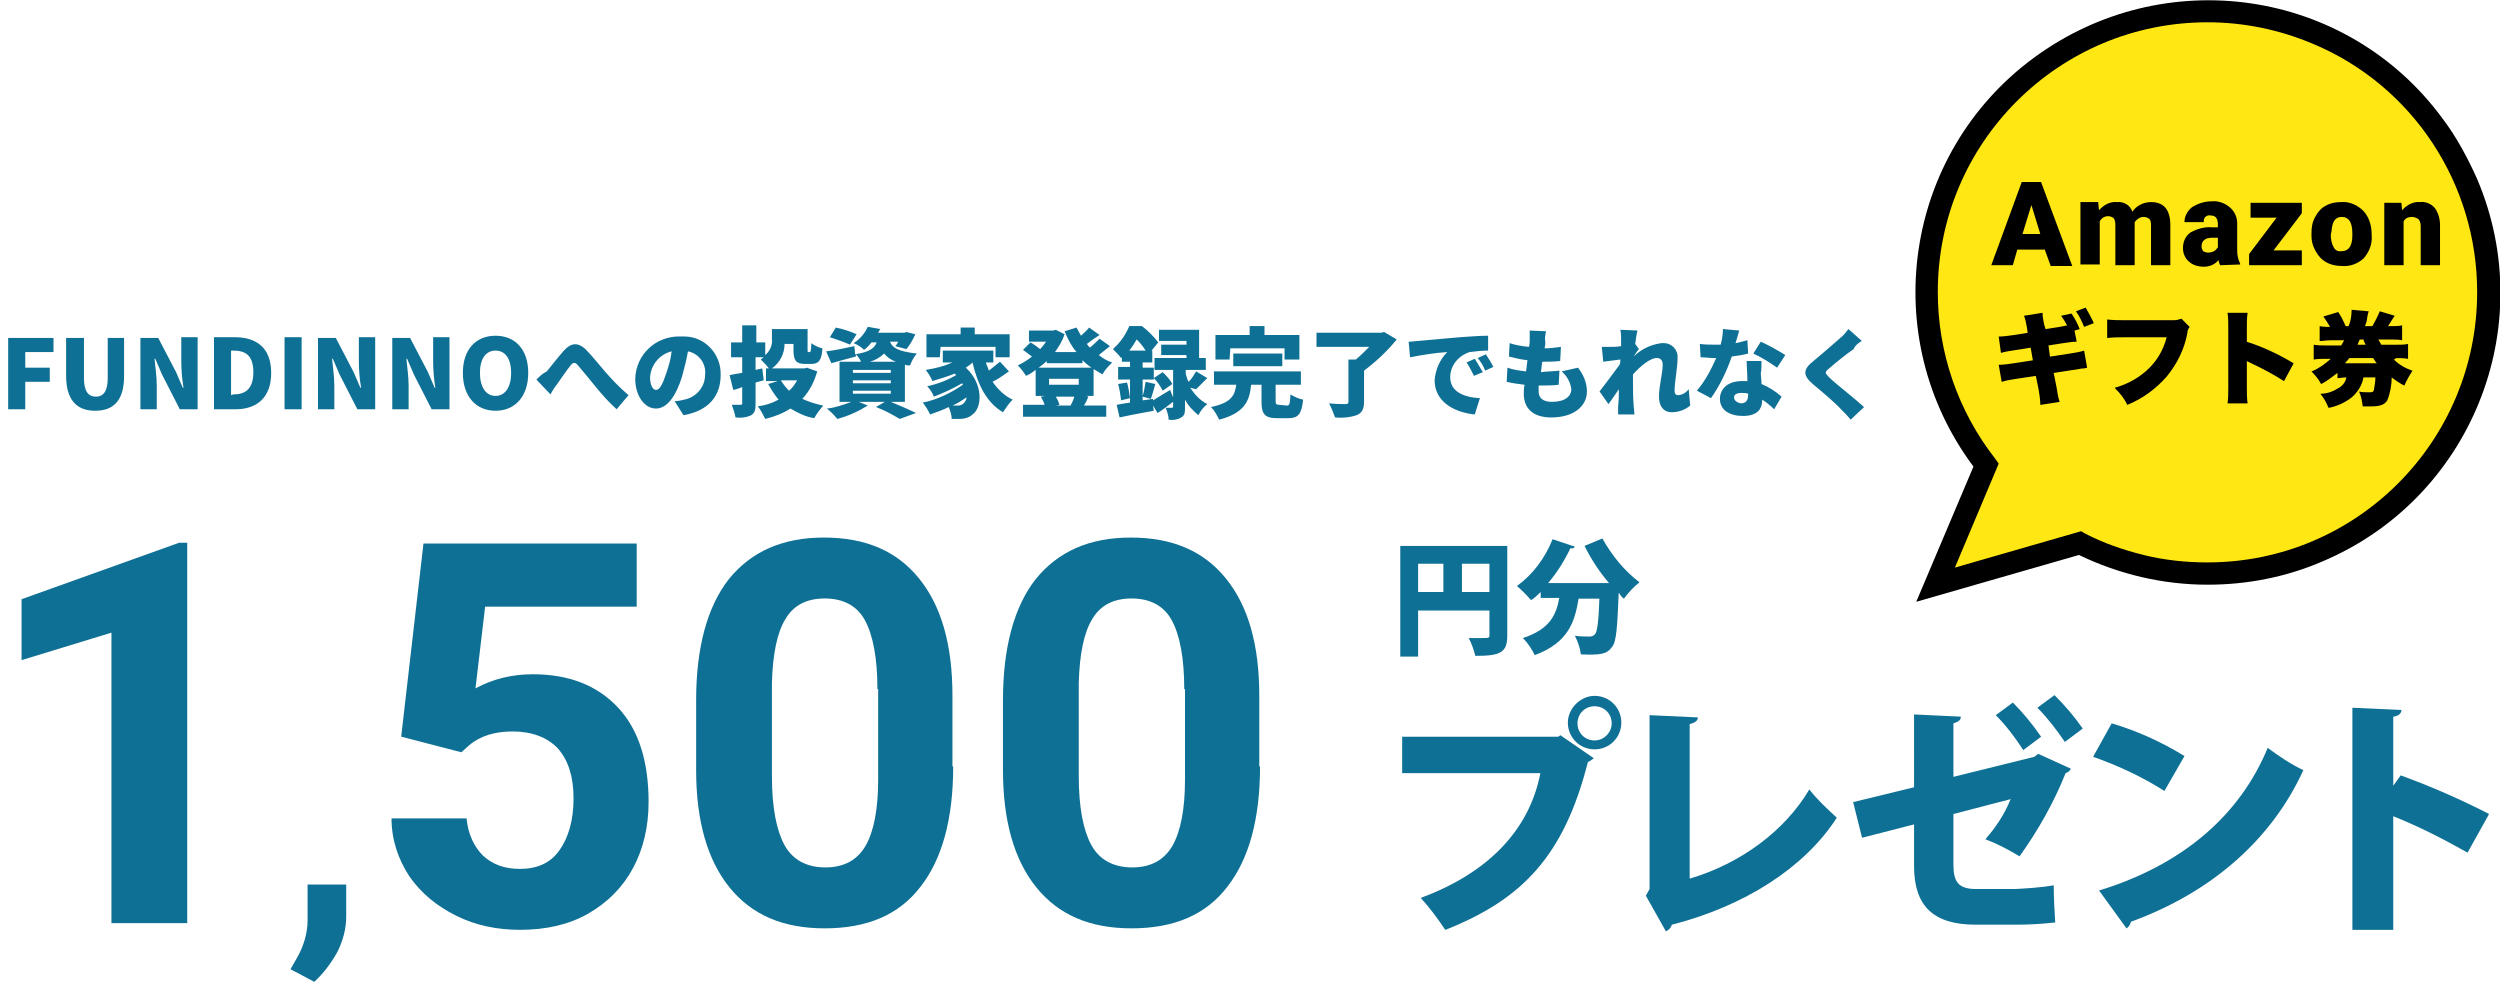 <?xml version="1.0" encoding="utf-8"?>
<!-- Generator: Adobe Illustrator 26.2.1, SVG Export Plug-In . SVG Version: 6.00 Build 0)  -->
<svg version="1.1" id="レイヤー_1" xmlns="http://www.w3.org/2000/svg" xmlns:xlink="http://www.w3.org/1999/xlink" x="0px"
	 y="0px" viewBox="0 0 336.5 132.9" style="enable-background:new 0 0 336.5 132.9;" xml:space="preserve">
<style type="text/css">
	.st0{clip-path:url(#SVGID_00000034774606014787879860000010414151371554575284_);}
	.st1{fill:#0F7095;}
	.st2{enable-background:new    ;}
	.st3{fill:#FFE713;}
</style>
<g transform="translate(0 1.5)">
	<g transform="translate(0 29.589)">
		<g transform="translate(0 39.966)">
			<g transform="translate(0 0)">
				<g>
					<defs>
						<rect id="SVGID_1_" y="0" width="335" height="61.9"/>
					</defs>
					<clipPath id="SVGID_00000024700805400138706530000004874722452405054616_">
						<use xlink:href="#SVGID_1_"  style="overflow:visible;"/>
					</clipPath>
					<g style="clip-path:url(#SVGID_00000024700805400138706530000004874722452405054616_);">
						<g transform="translate(188.478 1.525)">
							<path class="st1" d="M14.4,0.9V13c0,2.3-1,2.7-4.3,2.7c-0.2-0.8-0.5-1.7-0.9-2.4c0.6,0,1.3,0,1.8,0c0.9,0,1,0,1-0.4V9.6H2.4
								v6.2H0V0.9H14.4z M2.4,7.1h3.4V3.3H2.4V7.1z M8.3,7.1h3.7V3.3H8.3V7.1z"/>
							<path class="st1" d="M28.1,5.9c-1.3-1.5-2.4-3.2-3.3-5l2.4-1c1.3,2.3,2.9,4.3,5,5.9c-0.8,0.6-1.5,1.4-2.1,2.2
								c-0.3-0.2-0.5-0.5-0.7-0.8c-0.2,4.7-0.3,6.6-0.9,7.3c-0.7,1-1.6,1.1-4.2,1c-0.1-0.9-0.4-1.7-0.8-2.5c0.8,0.1,1.6,0.1,2,0.1
								c0.3,0,0.5-0.1,0.7-0.3c0.3-0.3,0.5-1.7,0.6-4.8h-2.8c-0.5,3-1.3,5.9-5.9,7.6c-0.4-0.8-0.9-1.6-1.6-2.3
								c3.7-1.2,4.5-3.2,4.9-5.4h-2.5V7.1c-0.4,0.4-0.8,0.8-1.3,1.1c-0.6-0.7-1.2-1.3-1.9-1.9c2.2-1.6,3.8-3.8,4.8-6.3l3,1
								c-0.1,0.2-0.3,0.3-0.6,0.2c-0.8,1.7-1.8,3.3-3,4.7h7.5L28.1,5.9z"/>
						</g>
						<g transform="translate(188.732 22.508)">
							<path class="st1" d="M0,5.6h21l0.3-0.2l4.5,3.1C25.5,8.7,25.3,8.9,25,9c-3.2,12.6-8.8,18.5-19.2,22.6c-1-1.5-2.1-3-3.3-4.3
								c8.9-3.3,14.6-9,16.1-16.8H0V5.6z M25.9,0.1c2,0,3.6,1.6,3.6,3.6s-1.6,3.6-3.6,3.6c-2,0-3.6-1.6-3.6-3.6l0,0
								C22.3,1.8,24,0.1,25.9,0.1 M28.2,3.8c0-1.3-1-2.3-2.3-2.3s-2.3,1-2.3,2.3c0,1.3,1,2.3,2.3,2.3S28.2,5,28.2,3.8
								C28.2,3.8,28.2,3.8,28.2,3.8"/>
							<path class="st1" d="M38.7,24.7c6.8-2,12.8-6.4,16.1-12c1.1,1.4,2.4,2.6,3.7,3.8c-4.3,6.7-12.4,11.9-22.2,14.4
								c-0.1,0.4-0.4,0.7-0.8,0.9L32.8,27l0.5-0.9V2.7L39.8,3c0,0.4-0.3,0.7-1.1,0.9L38.7,24.7z"/>
							<path class="st1" d="M90,9.9c-0.1,0.3-0.4,0.5-0.7,0.6c-1.6,4-3.7,7.7-6.2,11.2c-1.5-0.9-3-1.7-4.6-2.3
								c1.4-1.6,2.6-3.4,3.4-5.4l-7.7,2v6.8c0,2.4,0.7,3.3,3.1,3.3h5.2c1.7-0.1,3.5-0.2,5.2-0.5c0,1.5,0.1,3.6,0.2,5
								c-1.8,0.2-3.5,0.3-5.3,0.3h-5.4c-5.8,0-8.3-2.6-8.3-7.9v-5.6l-7,1.8l-1.2-4.8l8.2-2V2.6l6.3,0.3c0,0.5-0.4,0.7-1,0.9V11
								l10.9-2.7l0.5-0.4L90,9.9z M82.2,1c1.4,1.4,2.7,3,3.8,4.6l-2.4,1.8c-1.1-1.7-2.3-3.3-3.7-4.7L82.2,1z M87.8,0
								c1.4,1.4,2.7,2.9,3.8,4.5l-2.4,1.8c-1.1-1.6-2.3-3.2-3.7-4.6L87.8,0z"/>
							<path class="st1" d="M95.5,3.8c3.4,1,6.7,2.5,9.8,4.4l-2.7,4.7c-3-1.9-6.2-3.4-9.6-4.6L95.5,3.8z M93.8,26.3
								c11.1-3.4,18.9-10,22.7-19.2c1.5,1.1,3.1,2.2,4.8,3c-4.2,9.2-12.2,16.4-23.2,20.4c-0.1,0.4-0.3,0.7-0.6,0.9L93.8,26.3z"/>
							<path class="st1" d="M143.4,21.2c-3.2-1.8-6.5-3.5-10-4.9v15.3h-5.5V1.7l6.6,0.3c0,0.4-0.3,0.8-1.1,0.9v9.3l1-1.4
								c4.1,1.5,8,3.2,11.9,5.2L143.4,21.2z"/>
						</g>
						<g class="st2">
							<path class="st1" d="M25.2,53.2H15V14.1L2.9,17.8V9.6L24.1,2h1.1V53.2z"/>
						</g>
						<g class="st2">
							<path class="st1" d="M42.3,61.1l-3.2-1.7l0.8-1.4c1-1.7,1.5-3.5,1.5-5.2v-4.8h5.2l0,4.3c0,1.6-0.4,3.2-1.2,4.8
								C44.5,58.7,43.5,60,42.3,61.1z"/>
						</g>
						<g class="st2">
							<path class="st1" d="M54,28.1l3-26h28.7v8.5H65.3l-1.3,11c2.4-1.3,5-1.9,7.7-1.9c4.9,0,8.7,1.5,11.5,4.5
								c2.8,3,4.1,7.3,4.1,12.7c0,3.3-0.7,6.3-2.1,8.9c-1.4,2.6-3.4,4.6-6,6.1s-5.7,2.2-9.2,2.2c-3.1,0-6-0.6-8.6-1.9
								c-2.6-1.3-4.7-3-6.3-5.3c-1.5-2.3-2.4-4.9-2.4-7.8h10.1c0.2,2.1,1,3.8,2.2,5c1.3,1.2,2.9,1.8,5,1.8c2.3,0,4.1-0.8,5.3-2.5
								c1.2-1.7,1.9-4,1.9-7c0-2.9-0.7-5.1-2.1-6.7c-1.4-1.5-3.5-2.3-6.1-2.3c-2.4,0-4.4,0.6-5.9,1.9l-1,0.9L54,28.1z"/>
							<path class="st1" d="M128.3,32.1c0,7.1-1.5,12.5-4.4,16.2c-2.9,3.8-7.2,5.6-12.9,5.6c-5.6,0-9.8-1.8-12.8-5.5
								s-4.5-9-4.5-15.8v-9.4c0-7.1,1.5-12.6,4.4-16.3c3-3.7,7.2-5.6,12.8-5.6c5.6,0,9.8,1.8,12.8,5.5s4.5,8.9,4.5,15.8V32.1z
								 M118.1,21.7c0-4.2-0.6-7.3-1.7-9.3s-3-2.9-5.4-2.9c-2.4,0-4.2,0.9-5.3,2.8c-1.1,1.8-1.7,4.7-1.8,8.6v12.5
								c0,4.2,0.6,7.3,1.7,9.3c1.1,2,3,3,5.5,3c2.5,0,4.3-1,5.4-2.9c1.1-1.9,1.7-4.9,1.7-8.9V21.7z"/>
							<path class="st1" d="M169.6,32.1c0,7.1-1.5,12.5-4.4,16.2c-2.9,3.8-7.2,5.6-12.9,5.6c-5.6,0-9.8-1.8-12.8-5.5
								s-4.5-9-4.5-15.8v-9.4c0-7.1,1.5-12.6,4.4-16.3c3-3.7,7.2-5.6,12.8-5.6c5.6,0,9.8,1.8,12.8,5.5s4.5,8.9,4.5,15.8V32.1z
								 M159.4,21.7c0-4.2-0.6-7.3-1.7-9.3s-3-2.9-5.4-2.9c-2.4,0-4.2,0.9-5.3,2.8c-1.1,1.8-1.7,4.7-1.8,8.6v12.5
								c0,4.2,0.6,7.3,1.7,9.3c1.1,2,3,3,5.5,3c2.5,0,4.3-1,5.4-2.9c1.1-1.9,1.7-4.9,1.7-8.9V21.7z"/>
						</g>
					</g>
				</g>
			</g>
		</g>
		<path class="st1" d="M1.1,24h2.3v-3.7h3.3v-1.9H3.4v-2.1h3.8v-1.9H1.1V24z M12.8,24.2c2.6,0,3.9-1.5,3.9-4.7v-5.1h-2.2v5.4
			c0,1.8-0.6,2.5-1.6,2.5s-1.6-0.7-1.6-2.5v-5.4H8.9v5.1C8.9,22.7,10.3,24.2,12.8,24.2z M18.9,24h2.2v-3.2c0-1.2-0.2-2.5-0.3-3.6
			h0.1l0.9,2.1l2.4,4.7h2.4v-9.7h-2.2v3.2c0,1.2,0.1,2.4,0.3,3.6h-0.1L23.7,19l-2.4-4.6h-2.4V24z M28.8,24h2.9
			c2.8,0,4.8-1.5,4.8-4.9s-2-4.8-4.9-4.8h-2.8V24z M31.1,22.1v-6h0.3c1.6,0,2.7,0.6,2.7,2.9s-1.1,3-2.7,3L31.1,22.1z M38.3,24h2.3
			v-9.7h-2.3V24z M42.8,24h2.2v-3.2c0-1.2-0.2-2.5-0.3-3.6h0.1l0.9,2.1l2.4,4.7h2.4v-9.7h-2.2v3.2c0,1.2,0.1,2.4,0.3,3.6h-0.1
			L47.6,19l-2.4-4.6h-2.4L42.8,24z M52.8,24H55v-3.2c0-1.2-0.2-2.5-0.3-3.6h0.1l0.9,2.1l2.4,4.7h2.4v-9.7h-2.2v3.2
			c0,1.2,0.1,2.4,0.3,3.6h-0.1L57.6,19l-2.4-4.6h-2.4V24z M66.7,24.2c2.6,0,4.4-1.9,4.4-5.1s-1.8-5-4.4-5s-4.4,1.8-4.4,5
			S64.1,24.2,66.7,24.2z M66.7,22.2c-1.3,0-2.1-1.2-2.1-3.1s0.8-3,2.1-3s2.1,1.1,2.1,3S68,22.2,66.7,22.2L66.7,22.2z M72.2,20l1.9,2
			c0.2-0.4,0.5-0.9,0.9-1.4c0.5-0.7,1.3-1.9,1.8-2.5c0.3-0.4,0.6-0.5,1,0c0.6,0.7,1.6,1.9,2.4,2.9c0.9,1.1,1.8,2.1,2.8,3l1.6-1.9
			c-1.3-1.1-2.3-2.2-3.1-3.1c-0.7-0.8-1.8-2.2-2.7-3.1c-1-0.9-1.9-0.9-2.9,0.2c-0.8,0.9-1.8,2.2-2.3,2.8C73,19.2,72.6,19.6,72.2,20
			L72.2,20z M97,19.4c0.1-2.8-2.1-5.2-4.9-5.2c-0.2,0-0.3,0-0.5,0c-3.3-0.1-6,2.4-6.1,5.7c0,0,0,0,0,0c0,2.2,1.2,4,2.8,4
			c1.5,0,2.7-1.7,3.5-4.3c0.3-1.1,0.6-2.2,0.8-3.4c1.5,0.3,2.5,1.7,2.3,3.2c0,1.6-1.2,3-2.8,3.3c-0.4,0.1-0.8,0.2-1.3,0.2l1.2,1.9
			C95.4,24.2,97,22.2,97,19.4L97,19.4z M87.5,19.7c0.1-1.7,1.3-3.1,2.9-3.5c-0.1,1-0.4,2-0.7,2.9c-0.5,1.5-0.9,2.3-1.4,2.3
			C87.9,21.4,87.5,20.8,87.5,19.7L87.5,19.7z M107.3,20.1c-0.3,0.5-0.6,1-1.1,1.4c-0.4-0.4-0.8-0.9-1.1-1.4L107.3,20.1z M108.6,18.4
			l-0.3,0.1h-4.4c1.1-0.8,1.7-2,1.7-3.3h1.2V16c0,1.5,0.4,1.9,1.6,1.9h0.8c1,0,1.4-0.5,1.5-2.1c-0.5-0.1-1.1-0.4-1.5-0.7
			c0,1-0.1,1.2-0.2,1.2h-0.2c-0.1,0-0.1,0-0.1-0.4v-2.7h-4.8v1.3c0.1,0.9-0.3,1.7-0.9,2.2v-1.7h-1.2v-2.3h-1.9v2.3h-1.5V17h1.5v2.1
			c-0.7,0.1-1.2,0.2-1.7,0.3l0.5,2c0.4-0.1,0.8-0.2,1.2-0.4v2.2c0,0.2-0.1,0.2-0.2,0.2c-0.2,0-0.7,0-1.2,0c0.2,0.6,0.4,1.1,0.5,1.7
			c0.7,0.1,1.5,0,2.1-0.3c0.5-0.3,0.6-0.7,0.6-1.6v-2.8l1.1-0.3l-0.2-1.6l-0.9,0.2V17h1.1c-0.1,0.1-0.3,0.2-0.4,0.3
			c0.4,0.4,0.8,0.8,1.1,1.2h-0.4v1.7h1.6l-1.3,0.4c0.4,0.7,0.8,1.4,1.4,2.1c-0.9,0.5-1.9,0.8-2.8,0.9c0.4,0.5,0.7,1.1,1,1.7
			c1.2-0.3,2.3-0.7,3.4-1.4c1,0.6,2,1.1,3.2,1.3c0.3-0.6,0.8-1.2,1.2-1.7c-1-0.2-1.9-0.5-2.8-0.9c1-1.1,1.6-2.3,2-3.7L108.6,18.4z
			 M115.3,13.9c-0.9-0.4-1.8-0.7-2.8-0.9l-0.8,1.3c0.9,0.3,1.8,0.6,2.7,1L115.3,13.9z M114.8,21.5h5.1v0.4h-5.1L114.8,21.5z
			 M114.8,20.1h5.1v0.4h-5.1L114.8,20.1z M114.8,18.7h5.1v0.4h-5.1L114.8,18.7z M117.1,17.6c0.7-0.2,1.4-0.6,1.9-1.1
			c0.4,0.5,1,0.9,1.6,1.1H117.1z M121.8,23v-5c0.2,0.1,0.5,0.1,0.7,0.1c0.2-0.6,0.5-1.1,0.9-1.6c-2.6-0.3-3.3-0.8-3.6-1.6h1.1
			c-0.1,0.2-0.2,0.4-0.4,0.6l1.5,0.4c0.5-0.6,0.9-1.3,1.2-2l-1.2-0.3l-0.3,0.1h-3.5c0.1-0.2,0.2-0.4,0.3-0.5l-1.7-0.3
			c-0.4,0.9-1.1,1.7-1.9,2.2c0.5,0.2,1,0.5,1.4,0.9c0.4-0.3,0.7-0.6,1-1h0.7c-0.3,0.8-1,1.3-2.9,1.6l-0.1-1.1
			c-1.4,0.3-2.8,0.6-3.8,0.7l0.7,1.6c1-0.3,2.2-0.6,3.3-0.9l0-0.3c0.3,0.3,0.5,0.6,0.7,1H113V23h1.6c-1.1,0.4-2.2,0.8-3.3,0.9
			c0.5,0.4,1,0.9,1.4,1.4c1.5-0.4,2.8-1,4.1-1.8l-1.2-0.5h3.5l-1.2,0.7c1.1,0.4,2.2,1,3.2,1.6l2.2-0.8c-0.8-0.4-2.2-1-3.4-1.5
			L121.8,23z M126.6,15.6h7.4V17h1.9v-3.1h-4.7v-0.9h-1.9v0.9h-4.6V17h1.8L126.6,15.6z M129.7,23.2c-0.2,0.2-0.5,0.3-0.7,0.3
			c-0.2,0-0.5,0-0.8,0c0.7-0.3,1.3-0.7,1.9-1.1C130.1,22.7,129.9,23,129.7,23.2z M134.6,17.6c-0.5,0.4-1,0.8-1.5,1.2
			c-0.1-0.4-0.3-0.7-0.4-1.1h1v-1.6h-6.8v1.6h1.3c-1.1,0.5-2.3,0.8-3.6,1c0.4,0.5,0.7,1,0.9,1.5c1-0.3,2-0.6,3-1
			c0.1,0.1,0.1,0.1,0.2,0.2c-1.2,0.7-2.5,1.2-3.9,1.5c0.4,0.4,0.7,0.9,0.9,1.4c1.3-0.5,2.6-1.1,3.8-1.8c0.1,0.1,0.1,0.2,0.1,0.2
			c-1.6,1.1-3.4,2-5.4,2.4c0.4,0.5,0.7,1,1,1.6c0.8-0.3,1.7-0.6,2.5-1c0.2,0.5,0.4,1.1,0.4,1.6c0.4,0,0.7,0,1.1,0
			c0.6,0,1.3-0.2,1.7-0.6c1.3-0.9,1.5-4.1-0.9-6.3c0.3-0.2,0.6-0.4,0.9-0.7c0.7,3,1.9,5.4,4.1,6.7c0.4-0.6,0.8-1.2,1.3-1.7
			c-1.1-0.5-2-1.4-2.7-2.4c0.8-0.4,1.5-0.9,2.2-1.4L134.6,17.6z M144.4,23.5h-2.3l0.5-0.1c-0.1-0.4-0.3-0.8-0.5-1.1h2.5
			c-0.1,0.4-0.3,0.8-0.5,1.2L144.4,23.5z M145.2,19.9v0.8h-4v-0.8H145.2z M140.9,17.8h4.8v-0.4c0.4,0.4,0.8,0.7,1.2,1h-7.1
			c0.4-0.3,0.8-0.6,1.1-0.9L140.9,17.8z M147.2,18.6c0.4,0.2,0.8,0.5,1.2,0.7c0.3-0.6,0.8-1.1,1.3-1.6c-0.7-0.2-1.3-0.6-1.8-1
			c0.5-0.4,1-0.8,1.5-1.2l-1.4-1c-0.4,0.4-0.8,0.8-1.3,1.2c-0.2-0.2-0.3-0.3-0.4-0.5c0.5-0.4,1.1-0.8,1.7-1.2l-1.4-1
			c-0.3,0.4-0.7,0.7-1.1,1.1c-0.2-0.4-0.4-0.7-0.6-1.1l-1.6,0.5c0.4,1,0.9,2,1.6,2.8H142c0.5-0.7,1-1.5,1.3-2.4l-1.2-0.6l-0.3,0.1
			h-3.3v1.5h2.3c-0.2,0.3-0.5,0.7-0.8,1c-0.4-0.3-0.9-0.7-1.3-0.9l-1,1c0.4,0.3,0.8,0.6,1.2,0.9c-0.6,0.5-1.3,0.9-1.9,1.2
			c0.4,0.4,0.8,0.9,1.1,1.4c0.5-0.2,0.9-0.5,1.3-0.8v3.5h1.3l-0.6,0.1c0.2,0.4,0.4,0.7,0.5,1.1h-2.9V25h11.2v-1.5h-3
			c0.2-0.3,0.4-0.7,0.6-1.2l-0.3-0.1h1L147.2,18.6z M150.5,20.6c0.2,0.7,0.3,1.4,0.4,2.2l1.2-0.3c-0.1-0.7-0.2-1.4-0.4-2.1
			L150.5,20.6z M152,16.1c0.4-0.5,0.7-1,1-1.5c0.5,0.5,0.9,1,1.2,1.5H152z M161,21.3c0.4-0.4,1-1,1.5-1.5l-1.5-0.9
			c-0.3,0.5-0.6,1-1,1.4c-0.2-0.3-0.3-0.7-0.4-1.1v-0.5h2.7v-1.6h-0.9v-3.8H156v1.5h3.7v0.5h-3.4v1.4h3.4v0.4h-4.3v1.6h2.5v3.7
			l-0.4-1c-0.8,0.5-1.7,1-2.3,1.4l0-0.2l-1.4,0.2v-0.5l1.1,0.3c0.2-0.5,0.4-1.3,0.6-2l-1.3-0.3c-0.1,0.6-0.2,1.3-0.4,1.9V20h1.5
			v-1.6h-1.5v-0.7h1.3v-1.6h-0.1l0.9-1.1c-0.6-0.8-1.4-1.6-2.2-2.2H152c-0.5,1.2-1.2,2.2-2.2,3.1c0.4,0.4,0.8,0.8,1.1,1.2l0.1-0.1
			v0.6h1.1v0.7h-1.6V20h1.6v3.1c-0.7,0.1-1.3,0.2-1.8,0.3l0.4,1.7c1.3-0.3,3-0.6,4.6-0.9l-0.1-0.7l0.6,1c0.7-0.4,1.4-1,2.1-1.5v0.6
			c0,0.1,0,0.2-0.2,0.2s-0.5,0-0.8,0c0.2,0.5,0.4,1.1,0.4,1.6c0.6,0.1,1.2,0,1.7-0.3c0.5-0.3,0.5-0.7,0.5-1.4v-1
			c0.4,0.8,1.1,1.5,1.8,2.1c0.3-0.6,0.7-1.1,1.2-1.5c-1-0.5-1.7-1.3-2.3-2.2L161,21.3z M157.8,20.6c-0.3-0.6-0.8-1.1-1.3-1.6
			l-1.2,0.8c0.5,0.5,0.9,1.1,1.2,1.7L157.8,20.6z M165.6,15.8h7.3v1.5h2v-3.3h-4.7v-1.2h-2v1.2h-4.6v3.3h1.9L165.6,15.8z
			 M172.6,18.2v-1.7H166v1.7H172.6z M172.2,23.4c-0.4,0-0.5-0.1-0.5-0.5v-2.2h3.4v-1.8h-11.7v1.8h3c-0.2,1.4-0.6,2.4-3.4,3
			c0.5,0.5,0.8,1.1,1.1,1.7c3.4-0.9,4.1-2.5,4.3-4.7h1.4v2.3c0,1.6,0.4,2.2,2.1,2.2h1.5c1.3,0,1.8-0.5,2-2.5
			c-0.6-0.1-1.2-0.4-1.7-0.7c-0.1,1.3-0.1,1.5-0.5,1.5L172.2,23.4z M186.3,13.6l-0.4,0.1h-8.7v1.9h7.1c-0.6,0.6-1.2,1.2-1.8,1.7h-1
			v5.7c0,0.2-0.1,0.3-0.4,0.3s-1.4,0-2.2-0.1c0.3,0.6,0.6,1.3,0.8,1.9c1,0.1,2,0,2.9-0.3c0.7-0.3,1-0.8,1-1.8v-4.2
			c1.6-1.2,3.1-2.6,4.4-4.2L186.3,13.6z M189.6,14.9l0.2,2.1c1.6-0.3,3.3-0.6,5-0.7c-1,1-1.6,2.4-1.7,3.8c0,2.8,2.5,4.3,5.4,4.6
			l0.7-2.2c-2.2-0.1-4-0.9-4-2.8c0-1.6,1.1-2.9,2.6-3.4c0.8-0.1,1.7-0.2,2.5-0.2l0-2c-0.9,0-2.5,0.1-3.8,0.2
			c-2.4,0.2-4.3,0.4-5.6,0.5C190.7,14.8,190.2,14.9,189.6,14.9L189.6,14.9z M198.5,17.2l-1.1,0.5c0.4,0.6,0.7,1.2,1,1.8l1.2-0.5
			C199.2,18.4,198.9,17.8,198.5,17.2z M200,16.6l-1.1,0.5c0.4,0.5,0.8,1.1,1,1.7l1.1-0.5C200.8,17.8,200.3,17.1,200,16.6L200,16.6z
			 M208.1,13.5l-2.2-0.1c0,0.4,0,0.9,0,1.3c0,0.2,0,0.5-0.1,0.9c-0.9-0.1-1.7-0.2-2.6-0.5l-0.1,1.8c0.8,0.2,1.6,0.4,2.5,0.5
			c-0.1,0.5-0.1,1-0.2,1.5c-0.8-0.1-1.7-0.2-2.5-0.5l-0.1,1.9c0.8,0.2,1.6,0.3,2.4,0.4c-0.1,0.5-0.1,0.9-0.1,1.2
			c0,2.2,1.5,3.2,3.7,3.2c3,0,4.8-1.5,4.8-3.5c0-1.2-0.5-2.3-1.2-3.2l-2.2,0.5c0.7,0.6,1.2,1.5,1.3,2.4c0,0.9-0.8,1.7-2.6,1.7
			c-1.2,0-1.8-0.5-1.8-1.4c0-0.2,0-0.5,0-0.8h0.5c0.7,0,1.4,0,2.2-0.1l0.1-1.9c-0.8,0.1-1.7,0.1-2.5,0.2h0c0.1-0.5,0.1-1,0.2-1.4
			c0.8,0,1.6,0,2.4-0.1l0.1-1.9c-0.7,0.1-1.5,0.2-2.2,0.2c0.1-0.4,0.1-0.6,0.1-0.8C207.9,14.4,208,14,208.1,13.5z M218.2,14.6
			c0,0.1,0,0.5,0,0.9c-0.5,0.1-1,0.1-1.3,0.1c-0.5,0-0.9,0-1.3,0l0.2,2c0.7-0.1,1.6-0.2,2.3-0.3c0,0.2,0,0.5-0.1,0.7
			c-0.8,1.1-2,2.7-2.7,3.6l1.2,1.7c0.4-0.5,0.9-1.3,1.4-2c0,0.8,0,1.5-0.1,2.3c0,0.2,0,0.7,0,1.1h2.2c0-0.3-0.1-0.9-0.1-1.1
			c-0.1-1.2-0.1-2.5-0.1-3.5c0-0.3,0-0.5,0-0.8c1-1.1,2.3-2.2,3.2-2.2c0.5,0,0.8,0.3,0.8,0.9c0,1.1-0.5,2.9-0.5,4.3
			c0,1.4,0.7,2.1,1.7,2.1c0.9,0,1.8-0.3,2.5-0.9l-0.2-2.2c-0.4,0.5-0.9,0.8-1.5,0.8c-0.2,0-0.4-0.2-0.4-0.5c0-1.4,0.4-3.1,0.4-4.5
			c0.1-1.1-0.8-2-1.8-2c-0.1,0-0.2,0-0.4,0c-1.4,0.2-2.7,0.8-3.7,1.8v0c0.2-0.3,0.5-0.8,0.7-1l-0.5-0.7c0.1-0.8,0.2-1.4,0.3-1.8
			l-2.3-0.1C218.2,13.8,218.2,14.2,218.2,14.6L218.2,14.6z M234.1,13.4l-2.2-0.2c0,0.7-0.1,1.4-0.3,2.1c-0.3,0-0.7,0-1,0
			c-0.4,0-1.2,0-1.8-0.1l0.1,1.8c0.6,0,1.1,0.1,1.7,0.1c0.1,0,0.3,0,0.4,0c-0.7,1.6-1.5,3.1-2.6,4.4l1.9,1c1.2-1.7,2.1-3.6,2.8-5.6
			c0.7-0.1,1.5-0.2,2.2-0.4l-0.1-1.8c-0.4,0.1-1,0.3-1.6,0.4C233.8,14.4,234,13.8,234.1,13.4L234.1,13.4z M233.4,22.4
			c0-0.4,0.4-0.6,1-0.6c0.3,0,0.6,0,0.9,0.1v0.1c0,0.7-0.2,1.2-1,1.2C233.8,23.1,233.4,22.8,233.4,22.4L233.4,22.4z M237.1,17.5h-2
			c0,0.7,0.1,1.8,0.1,2.7c-0.2,0-0.5,0-0.7,0c-2,0-3,1.1-3,2.4c0,1.5,1.3,2.3,3.1,2.3c1.9,0,2.6-0.9,2.6-2.2
			c0.6,0.4,1.1,0.8,1.6,1.3l1-1.7c-0.8-0.7-1.7-1.3-2.7-1.7c0-0.5-0.1-1.1-0.1-1.4C237.1,18.7,237.1,18.1,237.1,17.5L237.1,17.5z
			 M239.2,18.4l1.1-1.7c-1.1-0.7-2.2-1.3-3.3-1.8l-1,1.6C237.1,17,238.2,17.7,239.2,18.4L239.2,18.4z M250.6,14.8l-1.8-1.6
			c-0.3,0.4-0.7,0.9-1.1,1.2c-0.9,0.8-2.5,2.2-3.6,3.1c-1.4,1.1-1.5,1.9-0.1,3.1c1.2,1,3.1,2.6,3.8,3.4c0.4,0.4,0.9,0.9,1.3,1.4
			l1.8-1.7c-1.3-1.2-3.9-3.2-4.7-4c-0.6-0.6-0.6-0.7,0-1.2c0.8-0.7,2.4-2,3.3-2.6C249.7,15.4,250.1,15.1,250.6,14.8L250.6,14.8z"/>
	</g>
	<g transform="translate(259.326)">
		<path class="st3" d="M8,61.1c-12.8-16.5-9.9-40.2,6.6-53s40.2-9.9,53,6.6s9.9,40.2-6.6,53c-11.5,9-27.3,10.5-40.3,3.9L1.2,77.2
			L8,61.1z"/>
		<path d="M-1.4,79.5l7.7-18.2c-13-17.4-9.4-42.1,8.1-55s42.1-9.4,55,8.1c1.9,2.5,3.4,5.3,4.7,8.2c8.5,20-0.9,43.1-20.9,51.5
			c-4.9,2.1-10.1,3.1-15.4,3.1c-6,0-11.9-1.4-17.3-4L-1.4,79.5z M37.8,1.5C17.8,1.5,1.5,17.7,1.5,37.8c0,8.1,2.7,16,7.7,22.4
			l0.5,0.7l-5.9,14l17-4.9l0.5,0.3c2.5,1.3,5.1,2.2,7.9,2.9c2.8,0.7,5.7,1,8.6,1c20.1,0,36.3-16.3,36.3-36.4
			C74.1,23.2,65.4,10,52,4.4C47.5,2.5,42.7,1.5,37.8,1.5z"/>
		<path d="M15.9,32.1h-3.7l-0.6,2.1H8.7l4.1-11.2h2.6l4.2,11.3h-2.9L15.9,32.1z M12.9,30h2.4l-1.2-3.9L12.9,30z M23.1,25.8l0.1,1
			c0.6-0.7,1.5-1.2,2.4-1.1c0.9-0.1,1.8,0.4,2.1,1.3c0.5-0.8,1.5-1.3,2.5-1.3c1.7,0,2.6,1,2.6,3.1v5.4h-2.6v-5.3
			c0-0.3,0-0.7-0.2-0.9c-0.2-0.2-0.5-0.3-0.8-0.3c-0.5,0-0.9,0.3-1.2,0.7l0,0.1v5.7h-2.6v-5.3c0-0.3,0-0.7-0.2-1
			c-0.2-0.2-0.5-0.3-0.8-0.3c-0.5,0-0.9,0.3-1.1,0.7v5.8h-2.6v-8.4H23.1z M39.5,34.2c-0.1-0.2-0.2-0.5-0.2-0.7
			c-0.5,0.6-1.2,0.9-2,0.9c-0.7,0-1.5-0.2-2-0.7c-0.5-0.4-0.8-1.1-0.8-1.8c0-0.8,0.3-1.6,1-2.1c0.9-0.5,1.9-0.8,2.9-0.7h0.8v-0.4
			c0-0.8-0.3-1.2-1-1.2c-0.4-0.1-0.9,0.2-0.9,0.7c0,0.1,0,0.2,0,0.2h-2.6c0-0.8,0.4-1.5,1-2c0.8-0.5,1.7-0.8,2.6-0.8
			c0.9-0.1,1.8,0.2,2.5,0.8c0.6,0.5,1,1.3,1,2.1v3.7c0,0.6,0.1,1.2,0.4,1.8v0.1L39.5,34.2z M37.9,32.5c0.3,0,0.6-0.1,0.8-0.2
			c0.2-0.1,0.3-0.3,0.5-0.5v-1.3h-0.8c-0.9,0-1.4,0.4-1.4,1.2c0,0.2,0.1,0.4,0.2,0.6C37.4,32.4,37.6,32.5,37.9,32.5L37.9,32.5z
			 M46.7,32.2h3.8v2h-7.1v-1.5l3.7-4.9h-3.5v-2h6.9v1.4L46.7,32.2z M51.8,29.9c0-0.8,0.1-1.5,0.5-2.2c0.3-0.6,0.8-1.2,1.4-1.5
			c0.7-0.4,1.4-0.5,2.1-0.5c1.1-0.1,2.2,0.4,3,1.2c0.8,0.9,1.1,2,1.1,3.2v0.1c0.1,1.1-0.3,2.2-1.1,3.1C58,34,57,34.4,55.9,34.3
			c-1.1,0-2.1-0.3-2.9-1.1c-0.7-0.8-1.2-1.8-1.2-2.9L51.8,29.9z M54.4,30.1c0,0.6,0.1,1.2,0.4,1.7c0.2,0.4,0.6,0.6,1.1,0.5
			c0.9,0,1.4-0.7,1.4-2.1v-0.3c0-1.5-0.5-2.2-1.4-2.2c-0.9,0-1.3,0.6-1.4,1.9L54.4,30.1z M63.9,25.8l0.1,1c0.6-0.7,1.5-1.2,2.4-1.1
			c0.7-0.1,1.5,0.2,2,0.8c0.5,0.7,0.7,1.5,0.7,2.3v5.4h-2.6v-5.3c0-0.3-0.1-0.7-0.3-0.9c-0.3-0.2-0.6-0.3-0.9-0.3
			c-0.5,0-0.9,0.2-1.1,0.6v5.9h-2.6v-8.4L63.9,25.8z M19.9,43l0.7-0.2c-0.3-0.8-0.7-1.5-1.1-2.1L18.1,41c0.3,0.4,0.6,0.9,0.8,1.3
			l-1,0.2L16,42.8l-0.2-0.7c-0.1-0.5-0.2-1-0.2-1.5l-2.5,0.4c0.2,0.5,0.3,1,0.4,1.6l0.1,0.7l-1.9,0.3c-0.7,0.1-1.4,0.2-2,0.2L10,46
			c0.7-0.2,1.4-0.3,2.1-0.4l1.9-0.3l0.3,1.7l-2.6,0.4c-0.7,0.1-1.3,0.2-2,0.2l0.4,2.3c0.6-0.2,1.3-0.3,1.9-0.4l2.7-0.4l0.4,2
			c0.1,0.6,0.2,1.3,0.2,1.9l2.6-0.4c-0.2-0.6-0.3-1.2-0.4-1.9l-0.4-2l2.6-0.4c0.7-0.1,1.2-0.2,1.2-0.2c0.2,0,0.3,0,0.7-0.1l-0.4-2.3
			c-0.7,0.2-1.3,0.3-2,0.4l-2.6,0.4L16.4,45l1.9-0.3c1.3-0.2,1.4-0.2,1.9-0.2L19.9,43z M20.1,40.4c0.5,0.7,0.8,1.4,1.1,2.1l1.3-0.5
			c-0.3-0.7-0.7-1.4-1.1-2.1L20.1,40.4z M34.3,41.4c-0.3,0.1-0.7,0.2-1,0.2h-6.6c-0.8,0-1.6,0-2.4-0.1v2.5c0.8-0.1,1.5-0.1,2.3-0.1
			h5.7c-0.4,1.6-1.2,3-2.3,4.1c-1.3,1.3-2.9,2.2-4.7,2.7c0.7,0.7,1.3,1.4,1.7,2.3c2-0.8,3.8-2.1,5.3-3.8c1.4-1.7,2.4-3.7,2.8-5.9
			c0-0.3,0.1-0.5,0.3-0.8L34.3,41.4z M43.2,52.8c-0.1-0.7-0.1-1.4-0.1-2.1v-3.6c0.2,0.1,0.4,0.2,0.6,0.3c1.5,0.7,3,1.5,4.4,2.4
			l1.3-2.4c-2-1.2-4.1-2.2-6.3-2.9v-1.9c0-0.7,0-1.3,0.1-2h-2.7c0.1,0.7,0.1,1.3,0.1,2v8.1c0,0.7,0,1.4-0.1,2.1L43.2,52.8z
			 M63.2,46.7c0.5,0,1,0,1.6,0.1v-2c-0.5,0.1-1,0.1-1.6,0.1h-2c-0.1-0.2-0.3-0.5-0.4-0.7h1.6c0.7,0,1.1,0,1.6,0.1v-2
			c-0.5,0.1-1.1,0.1-1.6,0.1h-0.3c0.3-0.5,0.6-0.9,0.9-1.4L61,40.4c-0.3,0.7-0.6,1.3-1,2h-1c0.2-0.5,0.3-0.9,0.3-1.2
			c0.1-0.4,0.1-0.5,0.2-0.8l-2.3-0.2c0,0.7-0.1,1.5-0.4,2.2h-0.4c-0.3-0.7-0.6-1.3-1-1.9l-2,0.6c0.3,0.4,0.6,0.9,0.9,1.4
			c-0.5,0-0.9,0-1.4-0.1v2c0.5,0,0.9-0.1,1.6-0.1h1.7c-0.2,0.3-0.2,0.4-0.4,0.7h-2.1c-0.5,0-1,0-1.6-0.1v2c0.5-0.1,1-0.1,1.6-0.1
			h0.7c-0.8,0.7-1.6,1.3-2.6,1.7c0.5,0.5,1,1.1,1.3,1.7c0.8-0.4,1.5-1,2.2-1.5v0.7c0.3,0,0.7-0.1,1.2-0.1c-0.1,0.6-0.5,1.1-1,1.4
			c-0.8,0.5-1.6,0.8-2.5,0.8c0.5,0.6,0.8,1.2,1.1,1.9c1.1-0.2,2.2-0.7,3.1-1.4c0.8-0.7,1.4-1.6,1.6-2.7h1.6c0,0.6-0.1,1.1-0.2,1.7
			c-0.1,0.3-0.2,0.3-0.8,0.3c-0.4,0-0.8,0-1.2-0.1c0.3,0.6,0.4,1.3,0.5,2c0.4,0,0.7,0,1.1,0c1.2,0,1.8-0.2,2.2-0.8
			c0.4-1,0.6-2.1,0.6-3.1c0.5,0.4,1.1,0.8,1.7,1.1c0.3-0.7,0.7-1.4,1.1-2c-0.9-0.3-1.8-0.8-2.5-1.5L63.2,46.7z M56.3,47.4
			c0.2-0.2,0.4-0.5,0.6-0.7h3.2c0.2,0.3,0.3,0.5,0.5,0.7H56.3z M58,44.9c0.1-0.3,0.2-0.5,0.3-0.7h0.5c0.1,0.4,0.2,0.5,0.3,0.7H58z"
			/>
	</g>
</g>
</svg>

